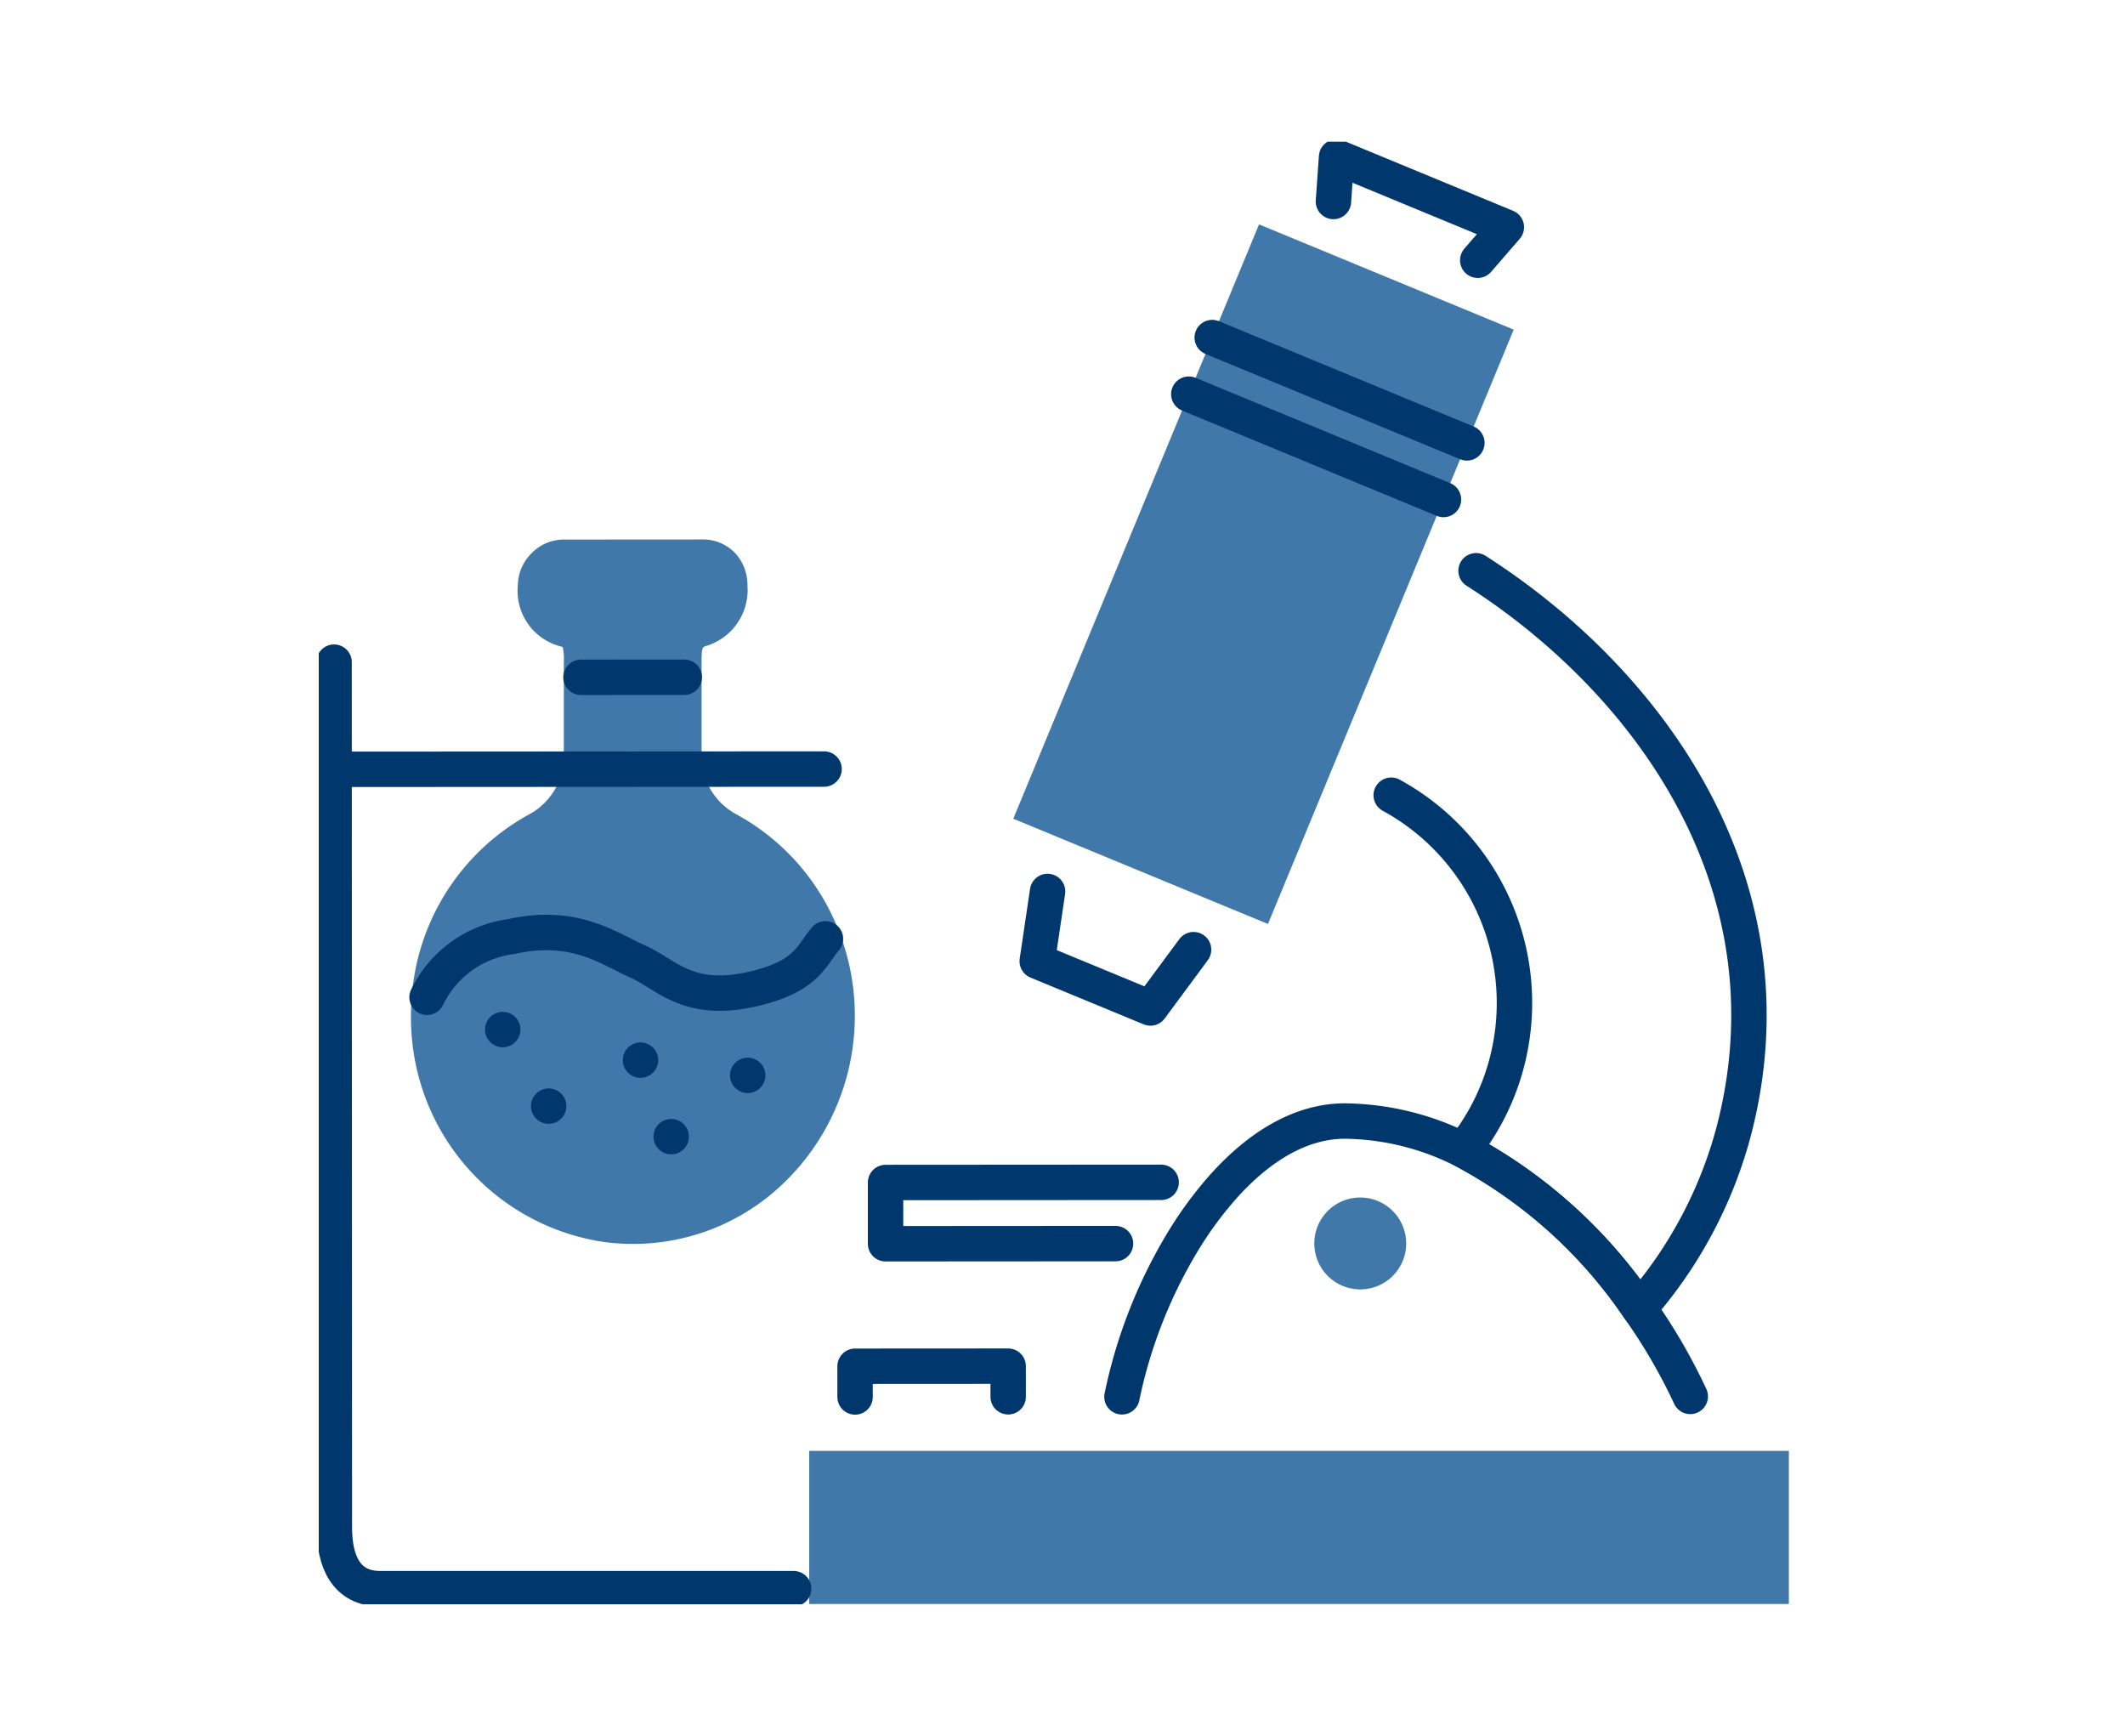 <?xml version="1.0" encoding="UTF-8"?>
<svg xmlns="http://www.w3.org/2000/svg" xmlns:xlink="http://www.w3.org/1999/xlink" width="120" height="98" viewBox="0 0 120 98">
  <defs>
    <clipPath id="a">
      <rect width="120" height="98" transform="translate(1090 915)" fill="none" stroke="#707070" stroke-width="1"></rect>
    </clipPath>
    <clipPath id="b">
      <rect width="83.021" height="82.58" fill="none"></rect>
    </clipPath>
  </defs>
  <g transform="translate(-1090 -915)" clip-path="url(#a)">
    <g transform="translate(1108 923)">
      <g transform="translate(0 0)" clip-path="url(#b)">
        <path d="M70.211,71.539a2.594,2.594,0,1,1-2.6-2.592,2.594,2.594,0,0,1,2.6,2.592" transform="translate(-8.803 -9.335)" fill="#4178aa"></path>
        <path d="M35.028,81.7V79.966l8.646-.005V81.69" transform="translate(-4.742 -10.826)" fill="none" stroke="#00386d" stroke-linecap="round" stroke-linejoin="round" stroke-width="2"></path>
        <rect width="55.321" height="8.646" transform="translate(27.697 73.917)" fill="#4178aa"></rect>
        <path d="M70.046,40.693a13.36,13.36,0,0,1,6.468,15.317A13.225,13.225,0,0,1,74.1,60.72a27.675,27.675,0,0,1,9.951,8.95A24.837,24.837,0,0,0,89.4,59.62c3.579-13.809-4.742-25.321-14.563-31.6" transform="translate(-9.483 -3.794)" fill="none" stroke="#00386d" stroke-linecap="round" stroke-linejoin="round" stroke-width="2"></path>
        <path d="M52.583,67.955l-15.563.01,0,3.458,12.986-.008" transform="translate(-5.012 -9.2)" fill="none" stroke="#00386d" stroke-linecap="round" stroke-linejoin="round" stroke-width="2"></path>
        <path d="M84.552,79.5a31.886,31.886,0,0,0-2.883-4.961,27.675,27.675,0,0,0-9.951-8.95,15.139,15.139,0,0,0-6.67-1.636c-2.544,0-4.914,1.5-6.914,3.754a21.268,21.268,0,0,0-2.306,3.168,27.873,27.873,0,0,0-3.368,8.648" transform="translate(-7.102 -8.658)" fill="none" stroke="#00386d" stroke-linecap="round" stroke-linejoin="round" stroke-width="2"></path>
        <path d="M59.239,5.4,45.362,38.957,59.744,44.9l3.538-8.556,5.39-13.033,4.949-11.969Z" transform="translate(-6.141 -0.731)" fill="#4178aa"></path>
        <path d="M55.755,52.247l-2.437,3.294L46.926,52.9l.584-3.938" transform="translate(-6.353 -6.629)" fill="none" stroke="#00386d" stroke-linecap="round" stroke-linejoin="round" stroke-width="2"></path>
        <line x2="14.382" y2="5.947" transform="translate(50.454 11.059)" fill="none" stroke="#00386d" stroke-linecap="round" stroke-linejoin="round" stroke-width="2"></line>
        <line x2="14.382" y2="5.947" transform="translate(49.132 14.255)" fill="none" stroke="#00386d" stroke-linecap="round" stroke-linejoin="round" stroke-width="2"></line>
        <path d="M1,33.987l.016,48.855c0,1.928.666,3.46,2.594,3.458H26.954" transform="translate(-0.135 -4.602)" fill="none" stroke="#00386d" stroke-linecap="round" stroke-linejoin="round" stroke-width="2"></path>
        <path d="M30.238,48.221v0a12.772,12.772,0,0,0-5.864-6.741,3.728,3.728,0,0,1-1.941-3.4l0-5.188c0-.821.044-.835.263-.905a3.3,3.3,0,0,0,2.328-3.419,2.651,2.651,0,0,0-.637-1.759,2.5,2.5,0,0,0-1.956-.833h0l-7.782.005a2.553,2.553,0,0,0-1.851.806,2.614,2.614,0,0,0-.741,1.788,3.236,3.236,0,0,0,2.4,3.434,1.1,1.1,0,0,1,.135.042,3.194,3.194,0,0,1,.062.846l0,5.188a3.737,3.737,0,0,1-1.868,3.363,12.81,12.81,0,0,0-6.715,10.31,13.633,13.633,0,0,0,.022,2.558A12.753,12.753,0,0,0,17.052,65.658a12.623,12.623,0,0,0,1.515.091,12.22,12.22,0,0,0,8.181-3.134,13.114,13.114,0,0,0,3.49-14.393" transform="translate(-0.815 -3.517)" fill="#4178aa"></path>
        <line y1="0.016" x2="27.668" transform="translate(0.868 35.421)" fill="none" stroke="#00386d" stroke-linecap="round" stroke-linejoin="round" stroke-width="2"></line>
        <line y1="0.003" x2="5.836" transform="translate(14.807 30.238)" fill="none" stroke="#00386d" stroke-linecap="round" stroke-linejoin="round" stroke-width="2"></line>
        <path d="M29.572,52c-.838.979-1.044,2.147-4.184,2.851-3.636.815-4.883-.912-6.416-1.571s-3.508-2.224-7.143-1.409A6.156,6.156,0,0,0,7.074,55.3" transform="translate(-0.958 -6.992)" fill="none" stroke="#00386d" stroke-linecap="round" stroke-linejoin="round" stroke-width="2"></path>
        <line transform="translate(10.388 50.13)" fill="none" stroke="#00386d" stroke-linecap="round" stroke-linejoin="round" stroke-width="2"></line>
        <line transform="translate(18.17 51.855)" fill="none" stroke="#00386d" stroke-linecap="round" stroke-linejoin="round" stroke-width="2"></line>
        <line transform="translate(24.223 52.716)" fill="none" stroke="#00386d" stroke-linecap="round" stroke-linejoin="round" stroke-width="2"></line>
        <line transform="translate(19.902 56.177)" fill="none" stroke="#00386d" stroke-linecap="round" stroke-linejoin="round" stroke-width="2"></line>
        <line transform="translate(12.984 54.452)" fill="none" stroke="#00386d" stroke-linecap="round" stroke-linejoin="round" stroke-width="2"></line>
        <path d="M66.272,3.513,66.449,1l9.588,3.964L74.421,6.83" transform="translate(-8.972 -0.136)" fill="none" stroke="#00386d" stroke-linecap="round" stroke-linejoin="round" stroke-width="2"></path>
      </g>
    </g>
  </g>
</svg>

